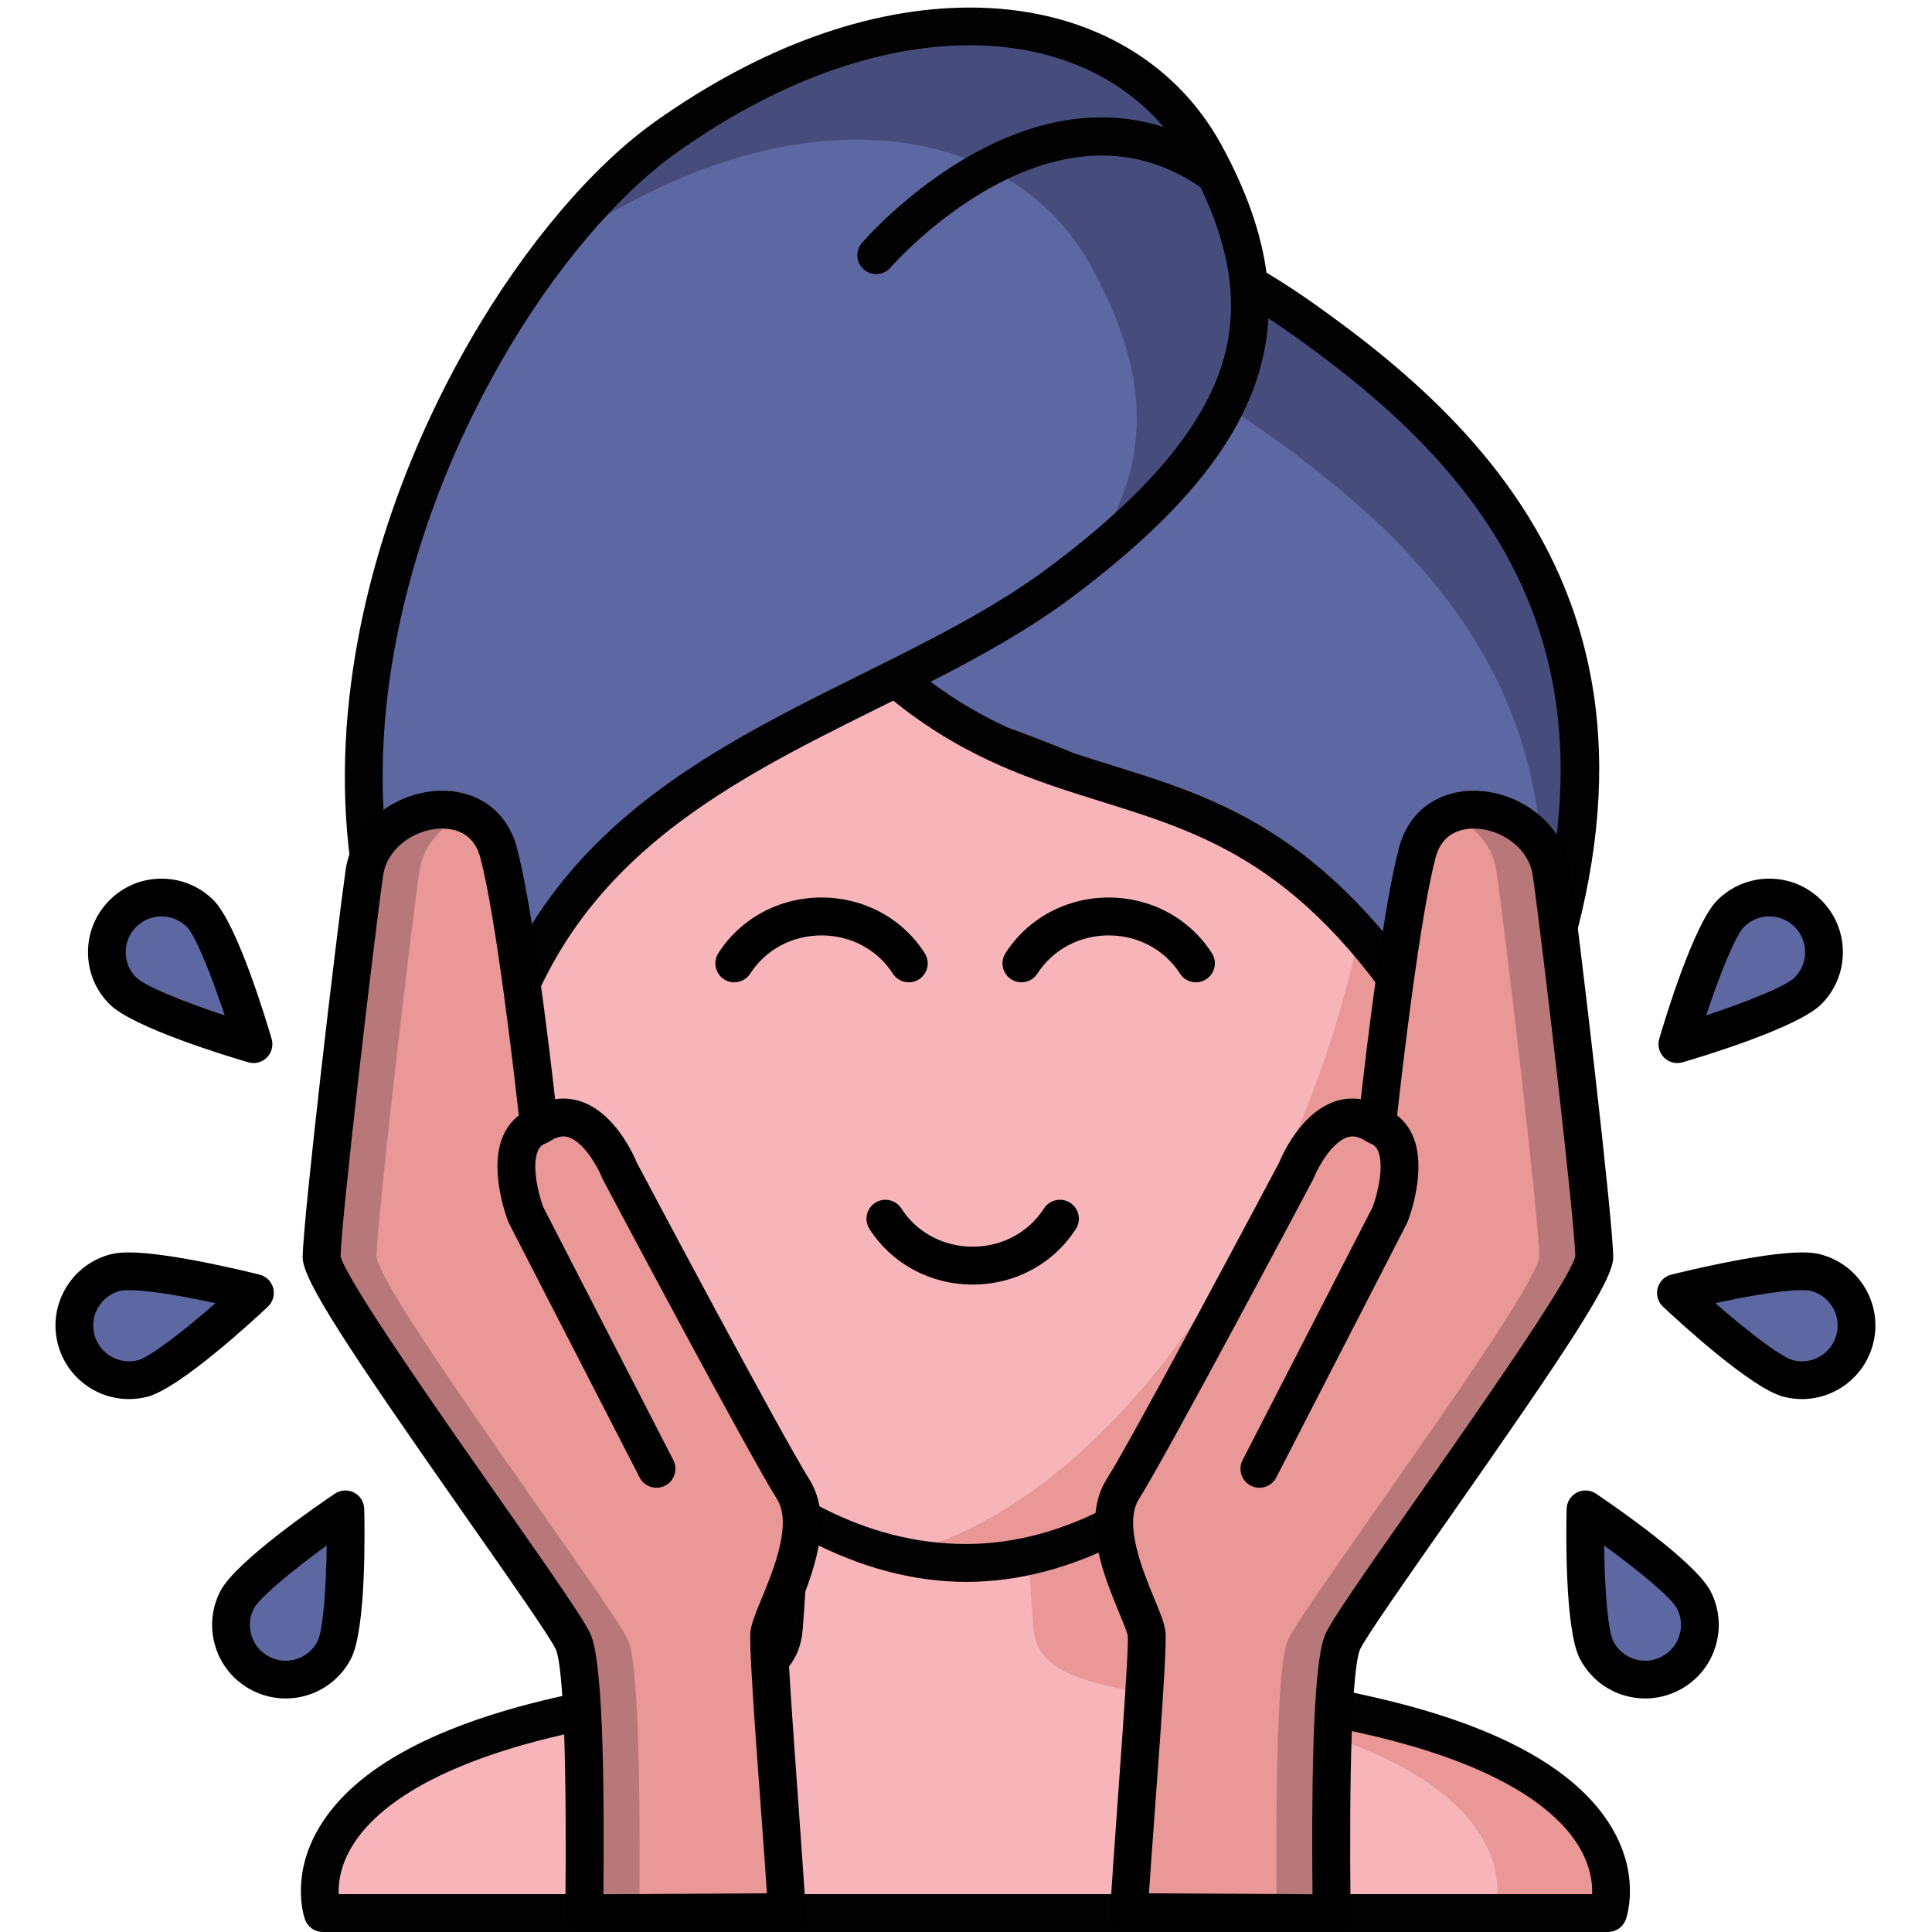 <?xml version="1.0" encoding="utf-8"?>
<!-- Generator: Adobe Illustrator 15.0.0, SVG Export Plug-In . SVG Version: 6.00 Build 0)  -->
<!DOCTYPE svg PUBLIC "-//W3C//DTD SVG 1.1//EN" "http://www.w3.org/Graphics/SVG/1.1/DTD/svg11.dtd">
<svg version="1.1" id="Warstwa_1" xmlns="http://www.w3.org/2000/svg" xmlns:xlink="http://www.w3.org/1999/xlink" x="0px" y="0px"
	 width="512px" height="512px" viewBox="0 0 512 512" enable-background="new 0 0 512 512" xml:space="preserve">
<path fill="#F7B5B9" d="M426.136,506.98c0,0,12.684-34.709-62.077-52.064c-35.815-8.313-58.739-7.344-60.075-23.362
	c-1.336-16.021-2.002-38.048-2.002-38.048h-92.276c0,0-0.668,22.026-2.002,38.048c-1.335,16.02-24.259,15.049-60.075,23.362
	c-74.761,17.355-62.078,52.064-62.078,52.064H426.136z"/>
<path fill="#E99797" d="M364.059,454.916c-35.815-8.313-58.739-7.344-60.075-23.362c-1.336-16.021-2.002-38.048-2.002-38.048
	h-30.117c0,0,0.666,22.026,2.002,38.048c1.334,16.02,24.26,15.049,60.075,23.362c74.759,17.355,62.077,52.064,62.077,52.064h30.117
	C426.136,506.98,438.82,472.271,364.059,454.916z"/>
<path fill="#F7B5B9" d="M395.947,196.592c0,98.062-68.985,217.605-145.85,217.605c-76.865,0-145.849-119.544-145.849-217.605
	s68.984-144.18,145.85-144.18C326.963,52.412,395.947,98.531,395.947,196.592z"/>
<path fill="#E99797" d="M250.097,52.413c-5.061,0-10.084,0.205-15.06,0.606c70.587,5.695,130.791,51.967,130.791,143.572
	s-60.204,201.946-130.791,216.079c4.976,0.995,9.999,1.526,15.06,1.526c76.863,0,145.85-119.544,145.85-217.605
	C395.947,98.531,326.961,52.413,250.097,52.413z"/>
<path d="M293.812,237.851c11.201,0,21.423,5.511,27.342,14.74c1.496,2.333,0.817,5.438-1.517,6.935
	c-2.334,1.496-5.438,0.817-6.935-1.516c-4.064-6.335-11.125-10.119-18.891-10.119s-14.827,3.783-18.891,10.119
	c-1.497,2.334-4.603,3.012-6.936,1.516c-2.334-1.497-3.013-4.602-1.516-6.935C272.388,243.362,282.61,237.851,293.812,237.851z"/>
<path d="M217.716,237.851c11.203,0,21.424,5.511,27.343,14.74c1.496,2.333,0.818,5.438-1.516,6.935
	c-2.335,1.497-5.438,0.819-6.936-1.516c-4.063-6.335-11.125-10.119-18.893-10.119c-7.765,0-14.826,3.783-18.889,10.119
	c-1.497,2.334-4.604,3.012-6.937,1.516c-2.334-1.497-3.012-4.601-1.516-6.935C196.295,243.362,206.515,237.851,217.716,237.851z"/>
<path d="M257.767,340.422c-11.203,0-21.425-5.511-27.343-14.74c-1.496-2.333-0.817-5.439,1.517-6.936
	c2.335-1.498,5.438-0.816,6.935,1.518c4.063,6.335,11.125,10.119,18.893,10.119c7.764,0,14.825-3.784,18.889-10.119
	c1.496-2.333,4.604-3.016,6.937-1.518c2.334,1.495,3.012,4.603,1.516,6.936C279.188,334.911,268.968,340.422,257.767,340.422z"/>
<path fill="#5D67A1" d="M240.984,182.683c52.531,41.403,97.516,7.973,152.291,115.02c57.744-118.234,6.689-174.347-47.801-213.042
	c-61.183-43.448-124.161-37.418-142.884,4.684C190.741,115.99,202.499,152.351,240.984,182.683z"/>
<path fill="#464D7C" d="M335.474,114.661c45.867,32.572,89.293,77.489,67.45,161.406c41.64-103.604-6.396-155.151-57.45-191.406
	c-61.183-43.448-124.161-37.418-142.884,4.684c-2.785,6.262-4.248,13.064-4.384,20.194
	C221.857,76.586,279.417,74.852,335.474,114.661z"/>
<path fill="#5D67A1" d="M281.012,154.327c-53.585,40.03-140.237,48.645-153.299,143.375
	c-71.493-86.896-5.681-222.702,48.809-261.398C237.704-7.142,297.424,0.494,319.407,40.99
	C341.388,81.487,335.073,113.941,281.012,154.327z"/>
<path fill="#464D7C" d="M319.407,40.99c-21.983-40.496-81.703-48.132-142.885-4.685c-9.963,7.075-20.302,17.408-30.114,30.083
	c0.038-0.027,0.076-0.057,0.114-0.083c61.182-43.447,120.901-35.811,142.885,4.685c15.296,28.181,16.883,52.468-1.779,78.242
	C335.551,111.175,340.456,79.769,319.407,40.99z"/>
<path fill="#020202" d="M427.887,485.677c-8.671-16.013-29.763-28.007-62.693-35.65c-8.987-2.086-17.146-3.59-24.343-4.918
	c-21.621-3.984-31.208-6.079-31.865-13.973c-0.771-9.229-1.318-20.579-1.642-28.42c19.69-12.667,38.458-32.308,54.733-57.851
	c9.079-14.248,16.977-29.679,23.509-45.683c-0.063-2.151-0.244-4.261-0.515-6.337c1.245,2.306,2.495,4.678,3.752,7.134
	c0.855,1.672,2.575,2.723,4.451,2.723c0.016,0,0.031,0,0.047,0c1.894-0.02,3.615-1.105,4.446-2.807
	c26.848-54.973,32.863-100.854,18.388-140.266c-13.612-37.062-43.377-61.712-67.787-79.046c-4.2-2.983-8.454-5.76-12.742-8.333
	c0.001,0.005,0.001,0.009,0.002,0.014c-1.419-10.672-5.389-21.799-11.827-33.661C311.173,15.342,286.845,2,257.056,2
	c-26.732,0-55.582,10.453-83.429,30.229c-32.54,23.108-71.813,82.883-80.506,148.146c-5.942,44.612,3.438,84.542,27.123,115.905
	c8.91,16.071,19.328,32.042,29.871,48.587c16.14,25.329,34.729,44.858,54.241,57.536c-0.322,7.85-0.876,19.383-1.655,28.733
	c-0.658,7.894-10.244,9.987-31.865,13.974c-7.196,1.327-15.354,2.831-24.343,4.917c-32.932,7.645-54.024,19.639-62.692,35.65
	c-6.716,12.405-3.12,22.6-2.965,23.024c0.725,1.98,2.607,3.298,4.715,3.298h340.586c2.106,0,3.99-1.316,4.716-3.298
	C431.009,508.276,434.602,498.084,427.887,485.677z M336.132,84.352c0,0.002,0,0.004,0,0.006c2.16,1.406,4.312,2.862,6.448,4.379
	c52.599,37.353,99.242,90.044,50.436,197.78c-34.979-63.945-67.051-73.939-98.111-83.621c-3.448-1.075-6.857-2.143-10.247-3.267
	c-6.21-2.565-12.141-4.825-17.612-6.819c-6.729-3.108-13.493-6.952-20.43-12.125c13.095-6.698,26.024-13.861,37.39-22.352
	C317.853,133.046,334.774,109.749,336.132,84.352z M103.033,181.695c8.32-62.462,45.564-119.426,76.384-141.313
	C205.563,21.814,232.41,12,257.056,12c21.438,0,39.553,7.777,51.32,21.676c-15.587-5.01-32.624-2.717-50.146,6.917
	c-17.564,9.659-29.326,23.22-29.818,23.792c-1.8,2.094-1.561,5.251,0.533,7.051c0.943,0.811,2.103,1.208,3.256,1.208
	c1.407,0,2.806-0.59,3.794-1.741c0.424-0.494,42.577-48.668,82.195-21.253c8.275,17.446,10.107,32.39,5.754,46.584
	c-5.294,17.264-20.316,34.957-45.925,54.087c-14.672,10.96-31.729,19.43-49.788,28.398c-23.059,11.45-46.903,23.291-66.205,41.032
	c-10.971,10.083-19.656,21.411-26.16,34.152c-5.508,7.589-10.791,15.664-15.811,24.163
	C100.241,244.459,99.529,208.004,103.033,181.695z M135.016,285.618c12.966-55.874,55.974-77.24,97.664-97.942
	c1.345-0.667,2.693-1.338,4.043-2.01c0.391,0.314,0.77,0.633,1.166,0.944c18.865,14.868,36.747,20.442,54.039,25.833
	c29.279,9.126,57.066,17.795,88.443,71.986c-24.258,66.84-72.262,124.748-124.273,124.748
	C202.554,409.178,158.131,354.386,135.016,285.618z M421.925,501.962H89.762c-0.115-2.68,0.311-6.782,2.867-11.505
	c4.978-9.192,18.757-21.975,56.134-30.65c8.763-2.033,16.801-3.517,23.894-4.823c22.482-4.144,38.727-7.138,40.049-23.013
	c0.629-7.553,1.112-16.473,1.448-23.811c-0.004-0.002-0.009-0.005-0.013-0.007c13.832,7.253,27.991,11.063,41.957,11.063
	c13.798,0,27.785-3.729,41.46-10.814c-0.004,0.003-0.009,0.005-0.013,0.007c0.335,7.29,0.814,16.094,1.438,23.562
	c1.323,15.875,17.565,18.869,40.049,23.013c7.092,1.308,15.13,2.789,23.895,4.823c37.044,8.6,50.875,21.236,55.953,30.323
	C421.594,494.989,422.046,499.209,421.925,501.962z"/>
<path fill="#E99797" d="M164.218,310.265c0,0,38.389,72.373,45.941,84.328c7.55,11.957-5.665,32.726-6.285,38.38
	c-0.621,5.654,4.711,73.6,4.711,73.6l-53.747-0.072c0,0,0.882-62.505-2.894-71.314c-3.773-8.812-66.708-93.142-66.708-101.951
	c0.001-8.812,8.812-84.33,11.328-101.952c2.518-17.621,30.521-24.23,35.557-5.35c5.035,18.88,10.71,72.386,10.71,72.386
	C156.059,289.519,164.218,310.265,164.218,310.265z"/>
<path fill="#B87879" d="M155.212,506.573c0,0,0.882-62.947-2.892-71.76c-3.776-8.81-66.71-93.14-66.708-101.95
	c0-8.812,8.812-84.33,11.328-101.951c1.838-12.863,17.251-19.845,27.402-15.34c-6.515,2.42-12.14,7.889-13.205,15.34
	c-2.518,17.623-11.328,93.141-11.328,101.951c-0.001,8.811,62.933,93.141,66.708,101.95c3.557,8.304,2.978,63.705,2.899,71.76
	H155.212z"/>
<path d="M123.042,210.297c-8.313-2.232-18.266,0.635-24.766,7.135c-3.667,3.666-5.977,8.212-6.681,13.145
	c-2.313,16.191-11.379,93.104-11.379,102.66c0.001,5.953,11.534,23.473,44.016,69.832c10.244,14.619,21.854,31.191,23.099,34.097
	c2.096,5.216,2.911,32.039,2.487,69.815c-0.016,1.388,0.544,2.72,1.546,3.681c1.001,0.959,2.356,1.462,3.744,1.387l53.725-0.049
	c1.339-0.073,2.615-0.359,3.507-1.356c0.892-1.005,1.342-2.323,1.253-3.662c-2.031-30.812-5.11-69.113-4.729-73.479
	c0.114-0.863,1.302-3.733,2.255-6.04c4.053-9.809,10.18-24.628,3.283-35.549c-7.158-11.33-43.236-79.261-45.629-83.771
	c-0.942-2.291-5.956-13.462-15.116-16.341c-1.71-0.539-3.954-0.899-6.549-0.507c-1.691-14.945-6.063-51.381-10.136-66.656
	C135.009,217.275,130.062,212.181,123.042,210.297z M127.275,227.227c4.172,15.649,8.901,56.569,10.212,68.384
	c-0.442,0.343-0.87,0.703-1.265,1.098c-1.155,1.155-2.099,2.532-2.807,4.106c-3.964,8.819,0.717,21.485,1.265,22.901
	c0.064,0.166,0.137,0.328,0.217,0.486l34.613,67.337c1.267,2.466,4.292,3.438,6.759,2.17c2.469-1.269,3.436-4.293,2.17-6.758
	l-34.482-67.085c-1.455-3.915-3.062-11.23-1.382-14.943c0.438-0.969,1.039-1.538,2.011-1.899c0.038-0.015,0.069-0.038,0.106-0.054
	c0.235-0.094,0.464-0.205,0.685-0.337c0.058-0.033,0.116-0.063,0.172-0.099c0.02-0.013,0.042-0.022,0.063-0.035
	c2.475-1.645,4.059-1.427,5.036-1.119c4.036,1.268,7.738,7.771,8.899,10.724c0.069,0.175,0.148,0.345,0.235,0.515
	c1.571,2.961,38.565,72.677,46.133,84.657c4.122,6.525-1.009,18.935-4.074,26.352c-1.574,3.809-2.712,6.561-2.958,8.799
	c-0.577,5.264,3.021,48.768,4.361,69.323L159.91,502c0.193-22.96,0.225-60.451-3.35-68.79c-1.577-3.682-9.766-15.438-24.104-35.902
	c-15.189-21.68-40.533-57.85-42.196-64.337c0.167-9.661,8.734-83.189,11.276-100.977c0.395-2.766,1.723-5.348,3.841-7.466
	c3.983-3.983,10.178-5.85,15.062-4.537C123.943,220.931,126.243,223.367,127.275,227.227z"/>
<g>
	<path fill="#5D67A1" d="M88.582,437.268c-3.672,7.109-12.413,9.897-19.523,6.225c-7.11-3.671-9.897-12.413-6.225-19.522
		c3.673-7.11,28.694-23.981,28.694-23.981S92.255,430.159,88.582,437.268z"/>
	<path d="M75.697,450.112c-3.087,0-6.175-0.753-8.932-2.177c-4.625-2.388-8.043-6.435-9.625-11.396
		c-1.582-4.96-1.137-10.239,1.252-14.864c4.054-7.849,25.986-22.896,30.341-25.832c1.515-1.021,3.466-1.136,5.09-0.297
		c1.624,0.838,2.66,2.495,2.704,4.322c0.126,5.251,0.551,31.846-3.503,39.694C89.664,446.07,83.024,450.112,75.697,450.112z
		 M86.584,409.563c-9.195,6.689-17.82,13.824-19.307,16.702c-1.163,2.252-1.38,4.821-0.61,7.237c0.77,2.415,2.434,4.385,4.686,5.548
		c1.364,0.704,2.825,1.062,4.343,1.062c3.571,0,6.807-1.969,8.443-5.139C85.626,432.096,86.452,420.933,86.584,409.563z"/>
</g>
<g>
	<path fill="#5D67A1" d="M37.823,365.303c-7.747,2.005-15.653-2.651-17.658-10.397c-2.005-7.747,2.65-15.653,10.397-17.658
		c7.748-2.005,37.006,5.39,37.006,5.39S45.571,363.298,37.823,365.303z"/>
	<path d="M34.184,370.769c-8.877,0-16.632-6.008-18.859-14.61c-2.693-10.404,3.581-21.059,13.984-23.752
		c1.312-0.339,2.901-0.504,4.861-0.504c11.201,0,33.672,5.646,34.623,5.887c1.771,0.447,3.158,1.826,3.615,3.595
		c0.458,1.769-0.085,3.646-1.417,4.897c-3.829,3.597-23.363,21.647-31.915,23.862C37.474,370.558,35.828,370.769,34.184,370.769z
		 M34.171,341.903c-1.521,0-2.188,0.142-2.356,0.186c-5.065,1.311-8.12,6.499-6.809,11.564c1.084,4.189,4.859,7.116,9.178,7.116
		c0.799,0,1.602-0.104,2.387-0.307c3.137-0.812,11.997-7.634,20.552-15.112C49.839,343.775,39.967,341.903,34.171,341.903z"/>
</g>
<g>
	<path fill="#5D67A1" d="M32.563,262.586c-5.659-5.658-5.659-14.833,0-20.491c5.659-5.659,14.833-5.659,20.491,0
		c5.659,5.659,14.132,34.624,14.132,34.624S38.221,268.246,32.563,262.586z"/>
	<path d="M67.186,281.719c-0.468,0-0.94-0.065-1.403-0.201c-5.042-1.475-30.509-9.148-36.756-15.396
		c-3.681-3.681-5.708-8.574-5.708-13.78s2.027-10.1,5.709-13.781c3.681-3.681,8.575-5.708,13.781-5.708
		c5.206,0,10.1,2.027,13.781,5.709c6.247,6.247,13.921,31.713,15.396,36.754c0.513,1.754,0.029,3.647-1.263,4.939
		C69.771,281.205,68.493,281.719,67.186,281.719z M42.808,242.851c-2.535,0-4.917,0.987-6.71,2.78
		c-1.792,1.792-2.78,4.175-2.78,6.71c0,2.534,0.987,4.917,2.779,6.709c2.293,2.294,12.677,6.472,23.469,10.05
		c-3.58-10.793-7.758-21.178-10.048-23.469C47.726,243.838,45.343,242.851,42.808,242.851z"/>
</g>
<g>
	<path fill="#5D67A1" d="M423.118,437.268c3.672,7.109,12.412,9.897,19.522,6.225c7.11-3.671,9.897-12.413,6.225-19.522
		c-3.673-7.11-28.694-23.981-28.694-23.981S419.444,430.159,423.118,437.268z"/>
	<path d="M436.004,450.112C436.004,450.112,436.004,450.112,436.004,450.112c-7.328-0.001-13.968-4.043-17.328-10.549
		c-4.056-7.848-3.63-34.443-3.504-39.694c0.045-1.827,1.081-3.484,2.705-4.322c1.622-0.837,3.574-0.726,5.089,0.297
		c4.355,2.937,26.287,17.983,30.342,25.832c2.39,4.625,2.834,9.904,1.253,14.864c-1.582,4.961-5,9.008-9.626,11.396
		C442.178,449.359,439.09,450.112,436.004,450.112z M425.116,409.563c0.132,11.37,0.957,22.532,2.444,25.409
		c1.637,3.171,4.872,5.14,8.443,5.14l0,0c1.518,0,2.979-0.357,4.342-1.062c2.253-1.163,3.917-3.133,4.688-5.548
		c0.77-2.415,0.553-4.985-0.61-7.237C442.936,423.387,434.311,416.253,425.116,409.563z"/>
</g>
<g>
	<path fill="#5D67A1" d="M473.876,365.303c7.747,2.005,15.654-2.651,17.658-10.397c2.006-7.747-2.65-15.653-10.396-17.658
		c-7.748-2.005-37.006,5.39-37.006,5.39S466.129,363.298,473.876,365.303z"/>
	<path d="M477.515,370.769C477.515,370.769,477.516,370.769,477.515,370.769c-1.644,0-3.29-0.211-4.893-0.625
		c-8.552-2.215-28.085-20.266-31.914-23.862c-1.332-1.251-1.875-3.129-1.418-4.897c0.458-1.769,1.845-3.147,3.615-3.595
		c0.951-0.24,23.422-5.887,34.623-5.887c1.96,0,3.55,0.165,4.861,0.504c5.039,1.305,9.27,4.493,11.911,8.979
		s3.378,9.733,2.073,14.772C494.149,364.76,486.393,370.769,477.515,370.769z M454.579,345.35
		c8.557,7.479,17.416,14.302,20.55,15.112c0.784,0.203,1.588,0.307,2.387,0.307c4.32,0,8.094-2.926,9.178-7.115
		c0.636-2.455,0.277-5.009-1.009-7.193s-3.346-3.737-5.8-4.372c-0.168-0.044-0.834-0.186-2.355-0.186
		C471.733,341.903,461.862,343.774,454.579,345.35z"/>
</g>
<g>
	<path fill="#5D67A1" d="M479.137,262.586c5.658-5.658,5.658-14.833,0-20.491c-5.659-5.659-14.834-5.659-20.492,0
		c-5.658,5.659-14.132,34.624-14.132,34.624S473.478,268.246,479.137,262.586z"/>
	<path d="M444.513,281.719c-1.308,0-2.584-0.514-3.535-1.465c-1.292-1.292-1.776-3.186-1.264-4.939
		c1.475-5.041,9.149-30.507,15.395-36.754c3.682-3.682,8.576-5.709,13.782-5.709s10.1,2.027,13.781,5.708s5.709,8.575,5.709,13.781
		s-2.027,10.1-5.709,13.78c-6.246,6.248-31.714,13.922-36.756,15.396C445.455,281.653,444.982,281.719,444.513,281.719z
		 M468.891,242.851c-2.535,0-4.918,0.987-6.71,2.779c-2.29,2.291-6.468,12.675-10.048,23.468
		c10.793-3.58,21.178-7.757,23.468-10.048c3.7-3.7,3.7-9.72,0.001-13.42C473.809,243.838,471.426,242.851,468.891,242.851z"/>
</g>
<path fill="#E99797" d="M364.902,298.319c0,0,5.676-53.506,10.711-72.386c5.035-18.881,33.038-12.271,35.557,5.35
	c2.516,17.622,11.326,93.141,11.328,101.952c0,8.81-62.935,93.14-66.708,101.951c-3.776,8.81-2.894,71.314-2.894,71.314
	l-53.747,0.072c0,0,5.333-67.945,4.712-73.6s-13.836-26.423-6.285-38.38c7.552-11.955,45.941-84.328,45.941-84.328
	S351.676,289.519,364.902,298.319z"/>
<path fill="#B87879" d="M338.318,506.573c-0.078-8.055-0.657-63.456,2.9-71.76c3.775-8.81,66.709-93.14,66.708-101.95
	c0.001-8.811-8.81-84.328-11.327-101.951c-1.065-7.451-6.69-12.92-13.205-15.34c10.15-4.504,25.563,2.477,27.402,15.34
	c2.516,17.621,11.327,93.14,11.327,101.951c0.001,8.811-62.933,93.141-66.708,101.95c-3.774,8.813-2.893,71.76-2.893,71.76H338.318z
	"/>
<path d="M370.762,224.638c-4.073,15.275-8.444,51.711-10.136,66.656c-2.595-0.393-4.838-0.032-6.549,0.507
	c-9.16,2.879-14.174,14.05-15.115,16.341c-2.395,4.51-38.473,72.44-45.63,83.771c-6.897,10.921-0.771,25.74,3.282,35.549
	c0.954,2.307,2.143,5.177,2.256,6.04c0.381,4.365-2.699,42.667-4.729,73.479c-0.089,1.339,0.362,2.657,1.253,3.662
	c0.893,0.997,2.168,1.283,3.508,1.356l53.725,0.049c1.387,0.075,2.742-0.428,3.743-1.387c1.002-0.961,1.562-2.293,1.546-3.681
	c-0.424-37.776,0.392-64.6,2.487-69.815c1.245-2.905,12.854-19.478,23.099-34.097c32.482-46.359,44.016-63.879,44.017-69.832
	c0-9.557-9.065-86.469-11.379-102.66c-0.704-4.933-3.015-9.479-6.681-13.145c-6.5-6.5-16.453-9.367-24.766-7.135
	C377.673,212.181,372.726,217.275,370.762,224.638z M387.296,219.991c4.884-1.313,11.079,0.554,15.062,4.537
	c2.119,2.118,3.446,4.7,3.842,7.466c2.541,17.787,11.108,91.315,11.275,100.977c-1.664,6.487-27.008,42.657-42.196,64.337
	c-14.338,20.464-22.526,32.221-24.104,35.902c-3.574,8.339-3.542,45.83-3.35,68.79l-43.335-0.25
	c1.34-20.556,4.938-64.06,4.36-69.323c-0.245-2.238-1.383-4.99-2.957-8.799c-3.064-7.417-8.195-19.826-4.074-26.352
	c7.568-11.98,44.563-81.696,46.133-84.657c0.088-0.17,0.167-0.34,0.236-0.515c1.161-2.952,4.863-9.456,8.898-10.724
	c0.979-0.308,2.563-0.525,5.037,1.119c0.02,0.013,0.042,0.022,0.063,0.035c0.057,0.035,0.113,0.065,0.172,0.099
	c0.221,0.132,0.449,0.243,0.686,0.337c0.037,0.016,0.068,0.039,0.105,0.054c0.973,0.361,1.573,0.931,2.012,1.899
	c1.68,3.713,0.072,11.028-1.383,14.943l-34.481,67.085c-1.266,2.465-0.3,5.489,2.17,6.758c2.466,1.268,5.491,0.296,6.759-2.17
	l34.613-67.337c0.08-0.158,0.153-0.32,0.217-0.486c0.549-1.416,5.229-14.082,1.266-22.901c-0.709-1.574-1.652-2.951-2.808-4.106
	c-0.396-0.395-0.823-0.755-1.265-1.098c1.312-11.814,6.041-52.734,10.213-68.384C381.492,223.367,383.793,220.931,387.296,219.991z"
	/>
</svg>
